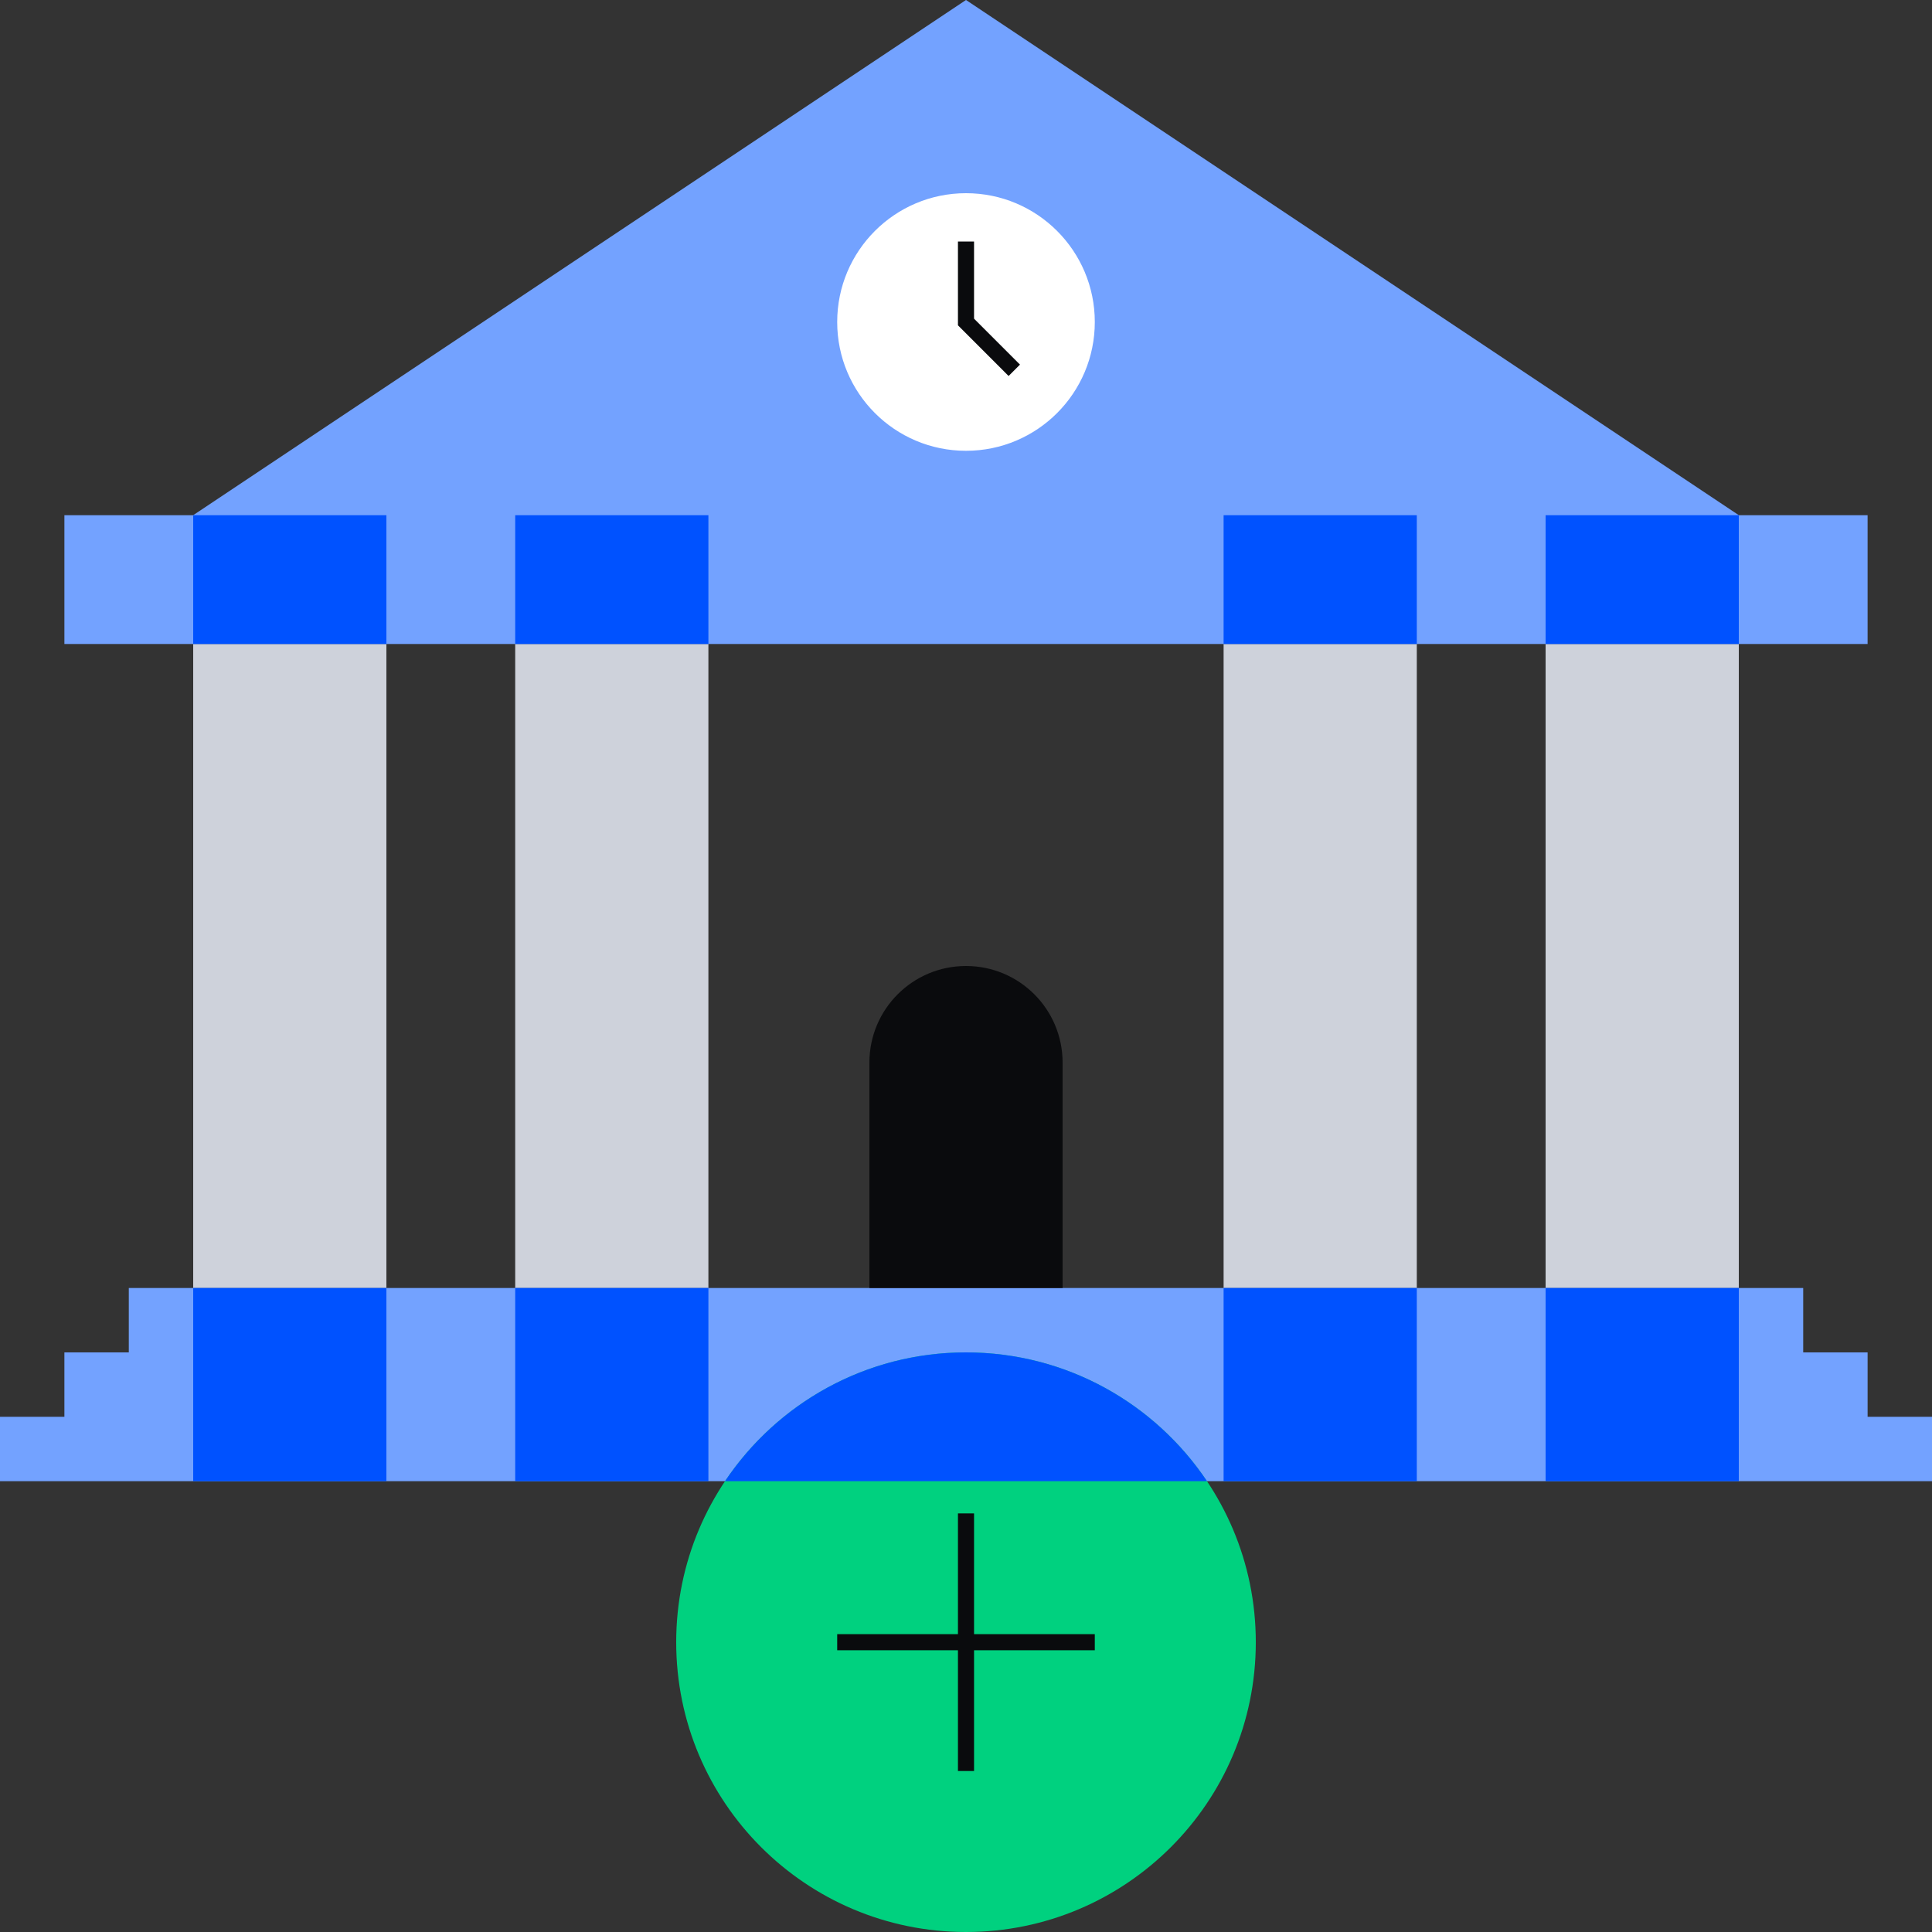 <svg xmlns="http://www.w3.org/2000/svg" fill="none" viewBox="0 0 240 240"><rect x="0" y="0" width="240" height="240" fill="#333333" stroke="none"/><path fill="#73A2FF" d="M232 64H8v16h224V64zM120 0 24 64h192L120 0z"/><path fill="#fff" d="M120 56c8.837 0 16-7.163 16-16s-7.163-16-16-16-16 7.163-16 16 7.163 16 16 16z"/><path fill="#0A0B0D" fill-rule="evenodd" d="M119 30h2v9.586l5.707 5.707-1.414 1.414L119 40.414V30z" clip-rule="evenodd"/><path fill="#73A2FF" d="M224 160H16v8h208v-8zm8 8H8v8h224v-8zm8 8H0v8h240v-8z"/><path fill="#00D17F" d="M120 168c-19.881 0-36 16.119-36 36s16.119 36 36 36 36-16.119 36-36-16.119-36-36-36z"/><path fill="#0052FF" fill-rule="evenodd" d="M149.937 184H90.062c6.459-9.648 17.457-16 29.938-16 12.48 0 23.478 6.352 29.937 16z" clip-rule="evenodd"/><path fill="#0A0B0D" fill-rule="evenodd" d="M119 220v-32h2v32h-2z" clip-rule="evenodd"/><path fill="#0A0B0D" fill-rule="evenodd" d="M104 203h32v2h-32v-2z" clip-rule="evenodd"/><path fill="#CED2DB" d="M48 80H24v80h24V80zm40 0H64v80h24V80zm88 0h-24v80h24V80zm40 0h-24v80h24V80z"/><path fill="#0052FF" d="M48 64H24v16h24V64zm40 0H64v16h24V64zm88 0h-24v16h24V64zm40 0h-24v16h24V64zM48 160H24v24h24v-24zm40 0H64v24h24v-24zm88 0h-24v24h24v-24zm40 0h-24v24h24v-24z"/><path fill="#0A0B0D" d="M132 160h-24v-28c0-6.63 5.37-12 12-12s12 5.37 12 12v28z"/></svg>